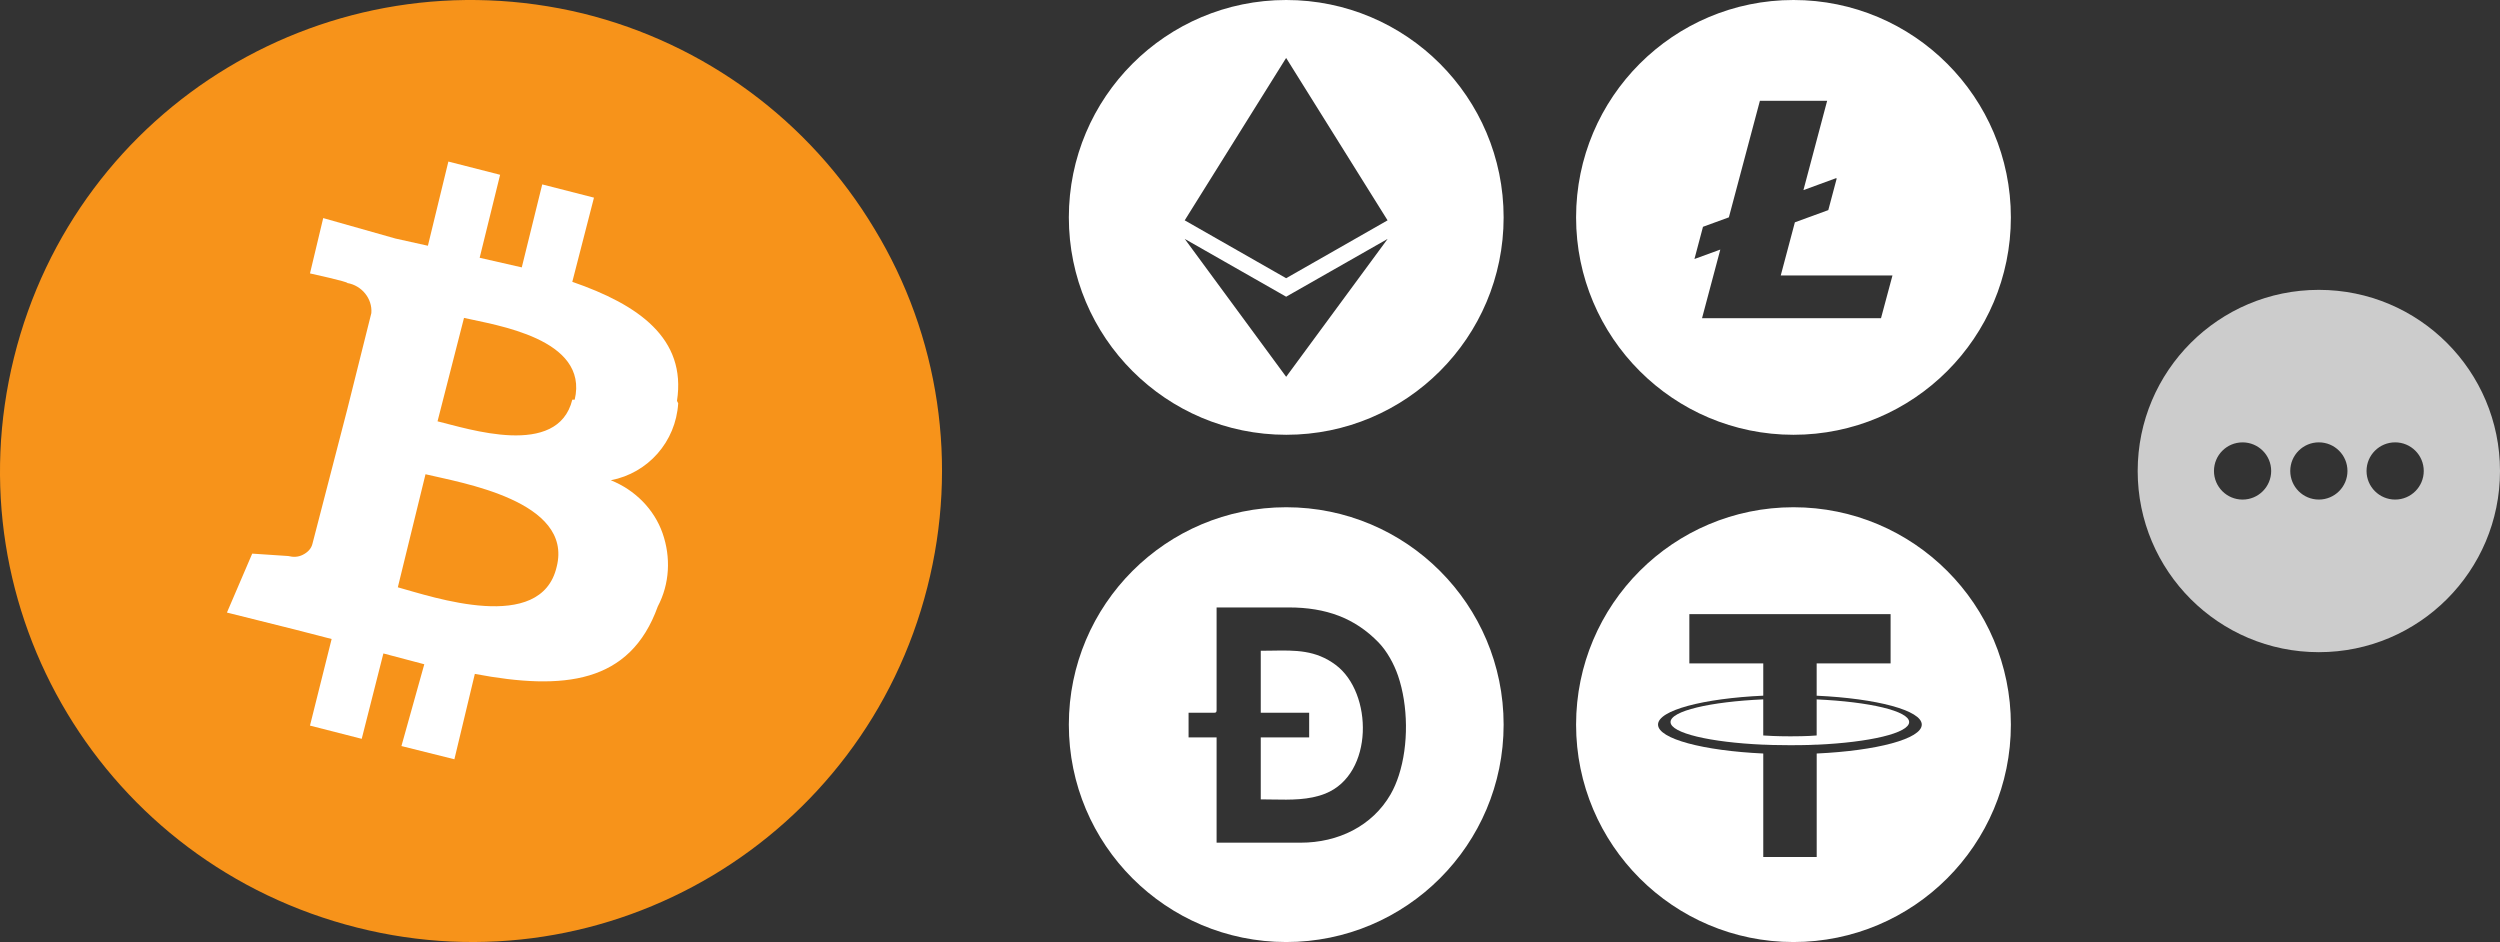 <svg width="138" height="52" viewBox="0 0 138 52" fill="none" xmlns="http://www.w3.org/2000/svg">
<rect x="0" y="0" width="138" height="52" fill="#333333" stroke="none"/>
<path d="M19.704 51.201C33.587 54.719 47.67 46.288 51.19 32.413C52.917 25.642 51.854 18.539 48.267 12.63C44.68 6.656 38.901 2.407 32.193 0.747C18.243 -2.638 4.227 5.793 0.773 19.734C-2.681 33.675 5.755 47.682 19.704 51.201Z" fill="#F7931A"/>
<path d="M37.37 22.129C37.902 18.677 35.245 16.818 31.591 15.557L32.787 10.91L29.931 10.179L28.802 14.76L26.477 14.229L27.606 9.648L24.75 8.918L23.62 13.565L21.827 13.167L17.841 12.038L17.111 15.092C17.111 15.092 19.236 15.557 19.17 15.623C19.967 15.756 20.565 16.486 20.498 17.283L19.17 22.594H19.436H19.17L17.244 30.029C17.177 30.294 16.978 30.494 16.712 30.626C16.446 30.759 16.181 30.759 15.915 30.693L13.922 30.56L12.527 33.813L16.247 34.742L18.306 35.273L17.111 40.053L19.967 40.783L21.163 36.07L23.421 36.667L22.159 41.182L25.082 41.912L26.211 37.199C31.126 38.128 34.78 37.73 36.308 33.481C36.972 32.22 37.038 30.759 36.573 29.431C36.108 28.104 35.045 27.041 33.717 26.51C35.776 26.112 37.304 24.386 37.437 22.262L37.37 22.129ZM30.728 31.29C29.864 35.008 23.886 32.95 21.96 32.419L23.488 26.178C25.414 26.643 31.658 27.639 30.728 31.29ZM31.591 22.062C30.794 25.315 25.812 23.656 24.152 23.257L25.613 17.548C27.34 17.947 32.521 18.677 31.724 22.062H31.591Z" fill="white"/>
<path d="M100.28 41.104V41.108C103.203 40.977 105.385 40.467 105.385 39.858C105.385 39.248 103.205 38.739 100.28 38.607V40.598C100.195 40.606 99.74 40.645 98.829 40.645C98.071 40.645 97.522 40.612 97.331 40.598V38.605C94.402 38.735 92.214 39.246 92.214 39.856C92.214 40.467 94.4 40.977 97.331 41.106V41.104C97.52 41.114 98.054 41.135 98.816 41.135C99.769 41.135 100.197 41.11 100.28 41.104Z" fill="white"/>
<path fill-rule="evenodd" clip-rule="evenodd" d="M111 40C111 46.627 105.627 52 99 52C92.373 52 87 46.627 87 40C87 33.373 92.373 28 99 28C105.627 28 111 33.373 111 40ZM100.28 36.618V38.401L100.282 38.403C103.593 38.555 106.082 39.213 106.082 39.998C106.082 40.786 103.593 41.441 100.282 41.594V47.308H97.332V41.594C94.018 41.44 91.523 40.784 91.523 39.996C91.523 39.209 94.016 38.553 97.332 38.401V36.618H93.252V33.9H104.361V36.618H100.28Z" fill="white"/>
<path fill-rule="evenodd" clip-rule="evenodd" d="M83 12C83 18.627 77.627 24 71 24C64.373 24 59 18.627 59 12C59 5.373 64.373 0 71 0C77.627 0 83 5.373 83 12ZM70.995 15.352V15.354L70.995 15.354V15.357L65.397 12.163L65.399 12.162L65.397 12.161L70.991 3.203L70.993 3.196L70.994 3.198L70.995 3.197V3.199L76.592 12.16L76.589 12.161L76.594 12.163L70.996 15.357V15.351L70.995 15.352ZM70.995 20.794V20.799L65.397 13.187L70.995 16.378V16.38L70.997 16.378L76.598 13.187L70.997 20.799L70.995 20.794Z" fill="white"/>
<path fill-rule="evenodd" clip-rule="evenodd" d="M99 24C105.627 24 111 18.627 111 12C111 5.373 105.627 0 99 0C92.373 0 87 5.373 87 12C87 18.627 92.373 24 99 24ZM99.077 12.272L98.297 15.207H104.464L103.831 17.566H93.952L94.961 13.776L93.533 14.297L94.005 12.519L95.434 11.997L97.146 5.566H100.858L99.549 10.494L101.365 9.83L101.381 9.873L100.922 11.598L99.077 12.272Z" fill="white"/>
<path fill-rule="evenodd" clip-rule="evenodd" d="M71 52C77.627 52 83 46.627 83 40C83 33.373 77.627 28 71 28C64.373 28 59 33.373 59 40C59 46.627 64.373 52 71 52ZM67.016 39.344H65.609V40.703H67.156V46.516H71.797C73.864 46.516 75.753 45.599 76.764 43.842C76.944 43.528 77.092 43.181 77.217 42.795C77.76 41.12 77.734 38.944 77.171 37.298C76.948 36.65 76.565 35.947 76.098 35.465C74.786 34.11 73.187 33.531 71.141 33.531H67.156V39.203C67.156 39.311 67.124 39.344 67.016 39.344ZM72.266 39.344H69.594V35.922C69.81 35.922 70.022 35.918 70.229 35.915C71.51 35.894 72.624 35.875 73.733 36.705C75.786 38.24 75.85 42.722 73.164 43.804C72.257 44.169 71.246 44.151 70.245 44.133C70.027 44.129 69.809 44.125 69.594 44.125V40.703H72.266V39.344Z" fill="white"/>
<path fill-rule="evenodd" clip-rule="evenodd" d="M128 36C133.523 36 138 31.523 138 26C138 20.477 133.523 16 128 16C122.477 16 118 20.477 118 26C118 31.523 122.477 36 128 36ZM123.79 27.577C124.662 27.577 125.369 26.87 125.369 25.998C125.369 25.126 124.662 24.419 123.79 24.419C122.918 24.419 122.211 25.126 122.211 25.998C122.211 26.87 122.918 27.577 123.79 27.577ZM133.791 25.997C133.791 26.869 133.084 27.576 132.212 27.576C131.34 27.576 130.633 26.869 130.633 25.997C130.633 25.125 131.34 24.418 132.212 24.418C133.084 24.418 133.791 25.125 133.791 25.997ZM128.001 27.576C128.873 27.576 129.58 26.869 129.58 25.997C129.58 25.125 128.873 24.418 128.001 24.418C127.129 24.418 126.422 25.125 126.422 25.997C126.422 26.869 127.129 27.576 128.001 27.576Z" fill="white" fill-opacity="0.75"/>
</svg>
